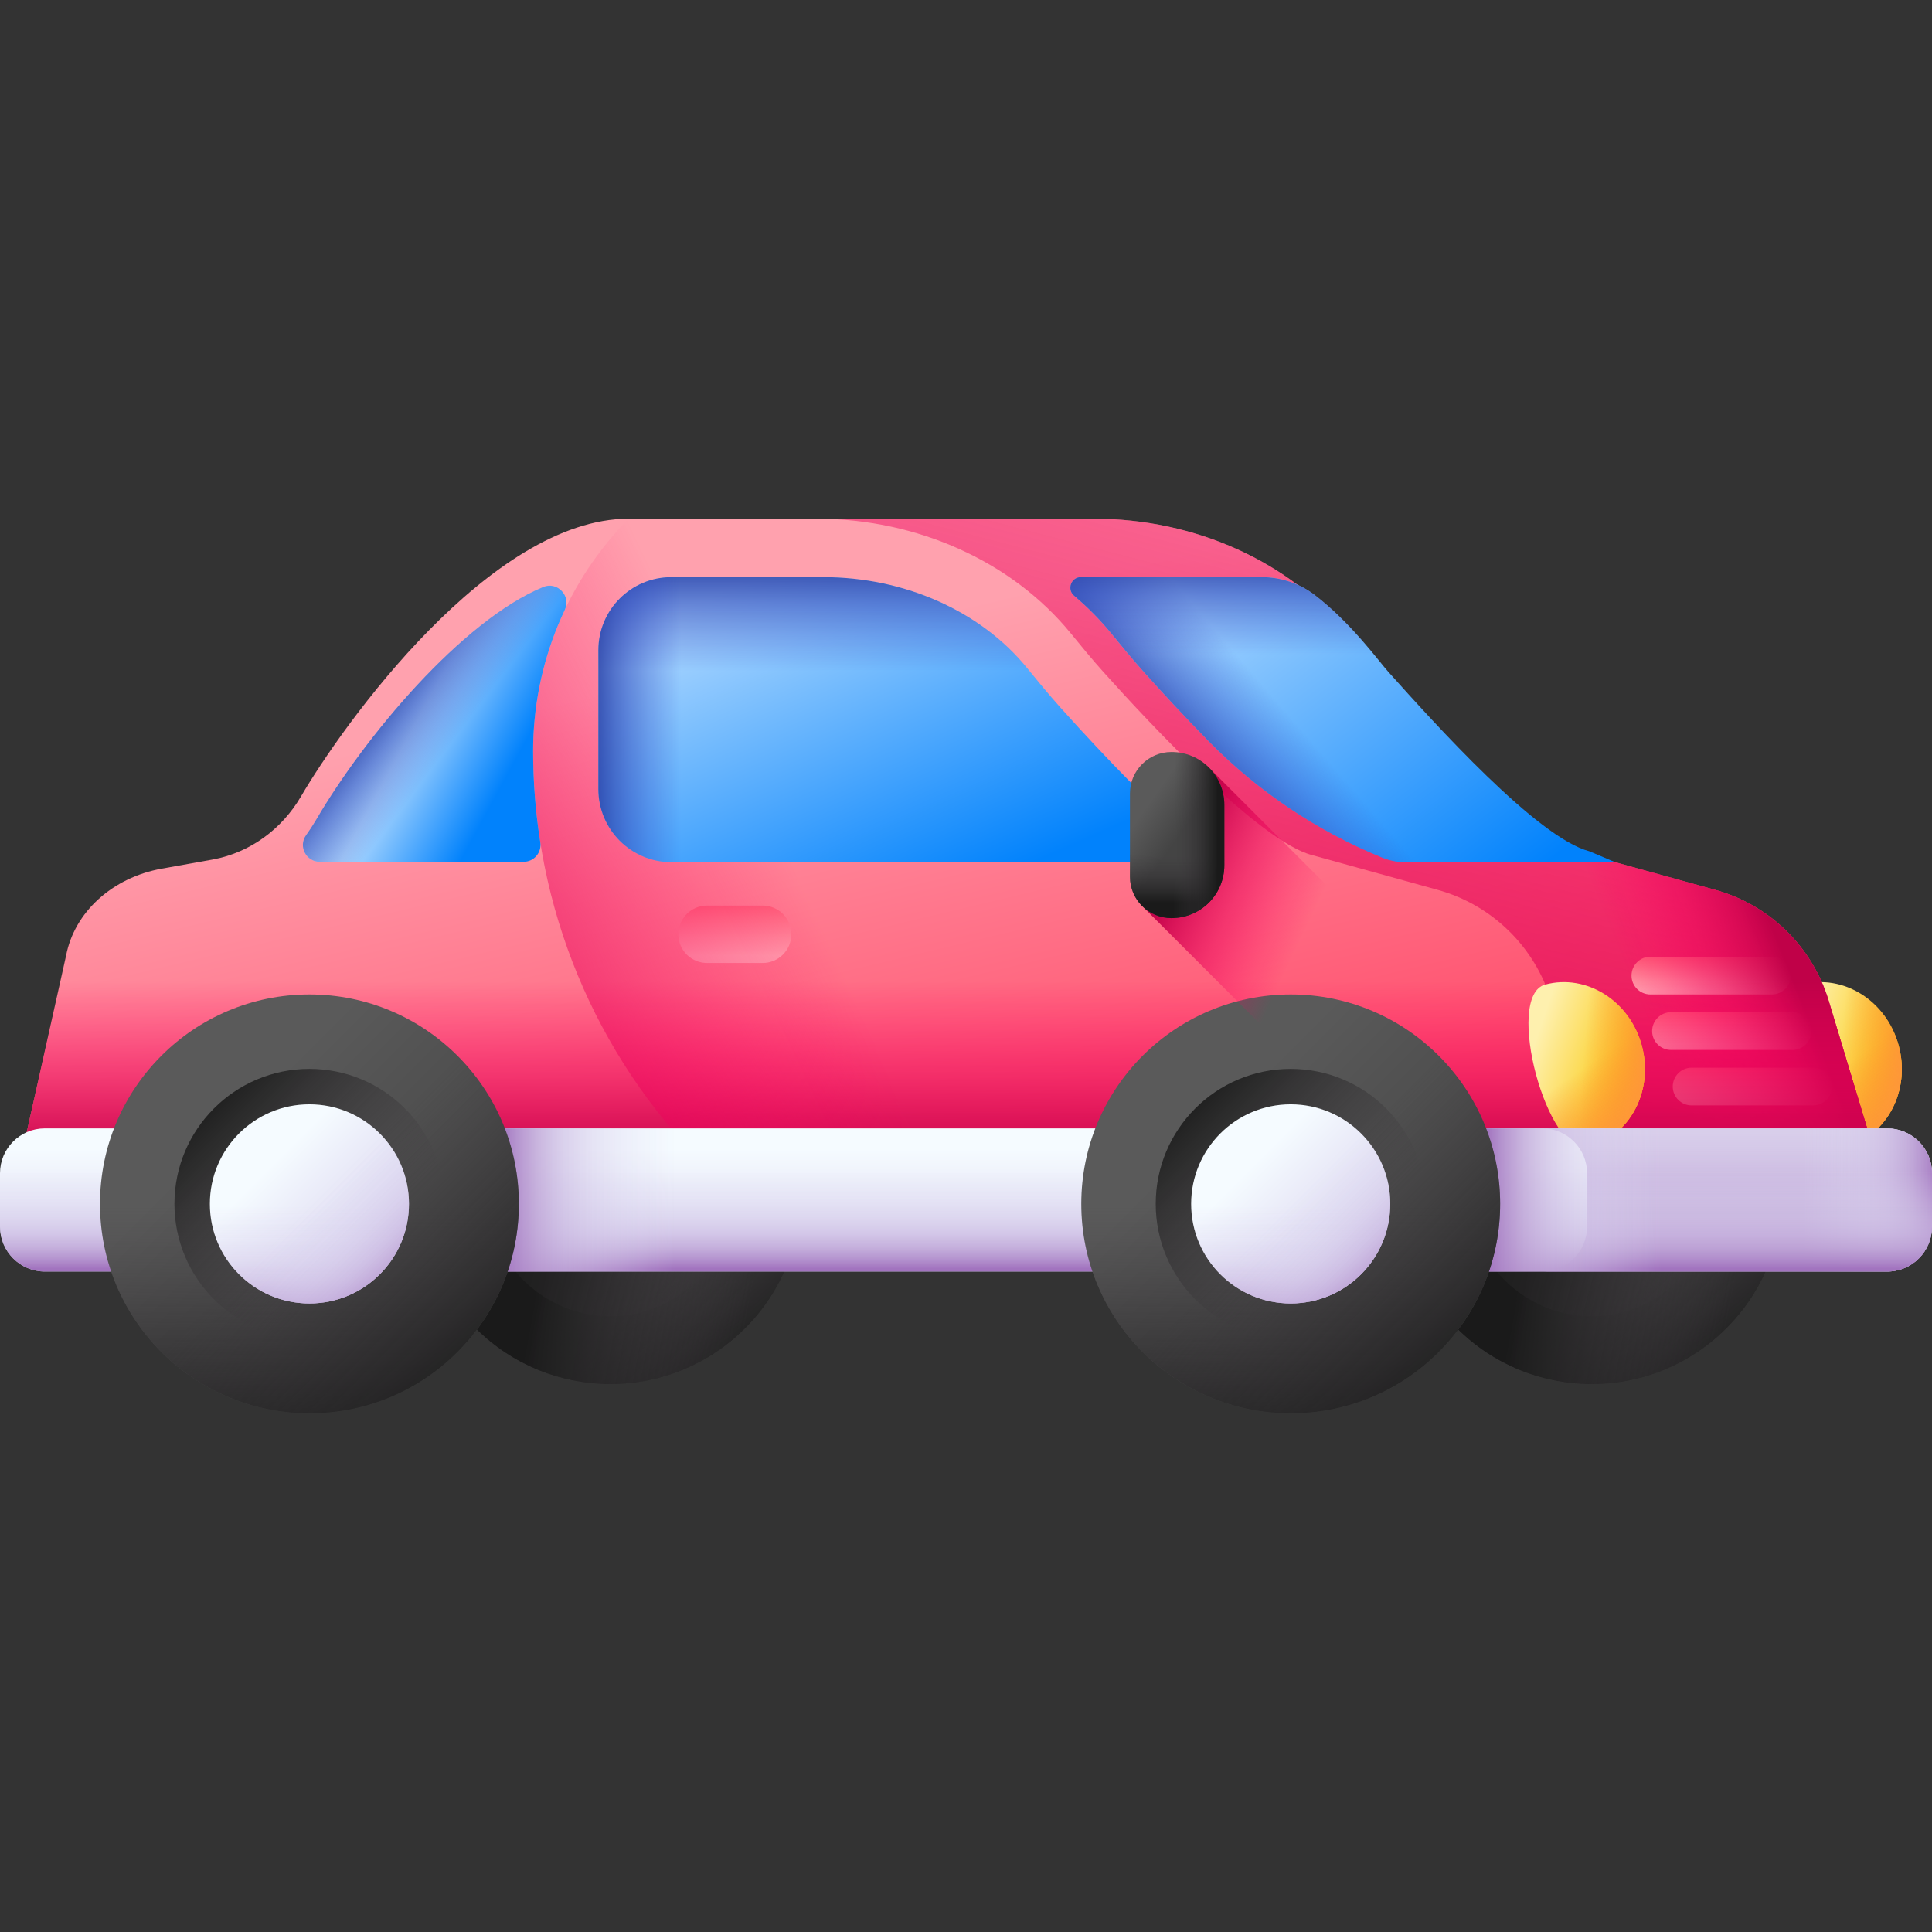 <svg xmlns="http://www.w3.org/2000/svg" xmlns:xlink="http://www.w3.org/1999/xlink" id="Capa_1" viewBox="0 0 512 512"><rect x="0" y="0" width="512" height="512" fill="#333333" stroke="none"/><linearGradient id="lg1"><stop offset="0" stop-color="#fef0ae"></stop><stop offset="1" stop-color="#fac600"></stop></linearGradient><linearGradient id="SVGID_1_" gradientTransform="matrix(.966 -.259 .259 .966 -67.639 118.714)" gradientUnits="userSpaceOnUse" x1="482.112" x2="505.108" xlink:href="#lg1" y1="294.2" y2="309.329"></linearGradient><linearGradient id="lg2"><stop offset="0" stop-color="#fe9738" stop-opacity="0"></stop><stop offset="1" stop-color="#fe9738"></stop></linearGradient><linearGradient id="SVGID_00000163795349997721350240000005503540071207704198_" gradientTransform="matrix(.966 -.259 .259 .966 -67.639 118.714)" gradientUnits="userSpaceOnUse" x1="495.361" x2="501.815" xlink:href="#lg2" y1="301.878" y2="320.78"></linearGradient><linearGradient id="SVGID_00000098941966662173465220000016118496991447153285_" gradientTransform="matrix(.966 -.259 .259 .966 -67.639 118.714)" gradientUnits="userSpaceOnUse" x1="493.825" x2="509.27" xlink:href="#lg2" y1="301.646" y2="307.178"></linearGradient><linearGradient id="lg3"><stop offset="0" stop-color="#5a5a5a"></stop><stop offset="1" stop-color="#444"></stop></linearGradient><linearGradient id="SVGID_00000124864030203261329370000012743423377501977510_" gradientUnits="userSpaceOnUse" x1="142.203" x2="188.198" xlink:href="#lg3" y1="296.65" y2="342.646"></linearGradient><linearGradient id="lg4"><stop offset="0" stop-color="#433f43" stop-opacity="0"></stop><stop offset="1" stop-color="#1a1a1a"></stop></linearGradient><linearGradient id="SVGID_00000183971845544480097460000015676255963954658460_" gradientUnits="userSpaceOnUse" x1="161.753" x2="161.753" xlink:href="#lg4" y1="316.84" y2="376.36"></linearGradient><linearGradient id="SVGID_00000052813506538632440070000006773480677501940632_" gradientTransform="matrix(.707 -.707 .707 .707 367.785 554.088)" gradientUnits="userSpaceOnUse" x1="22.525" x2="22.525" xlink:href="#lg4" y1="-313.259" y2="-250.608"></linearGradient><linearGradient id="SVGID_00000057867926840222570280000015979532674334448056_" gradientUnits="userSpaceOnUse" x1="202.717" x2="147.113" xlink:href="#lg4" y1="324.714" y2="314.258"></linearGradient><linearGradient id="SVGID_00000087410893885080004660000010370699755609346748_" gradientUnits="userSpaceOnUse" x1="196.657" x2="135.568" xlink:href="#lg4" y1="325.854" y2="308.957"></linearGradient><linearGradient id="SVGID_00000057138028879251273920000004712665173520287663_" gradientUnits="userSpaceOnUse" x1="402.254" x2="448.249" xlink:href="#lg3" y1="296.65" y2="342.646"></linearGradient><linearGradient id="SVGID_00000145057232862315618630000003851023378572342969_" gradientUnits="userSpaceOnUse" x1="421.804" x2="421.804" xlink:href="#lg4" y1="316.84" y2="376.36"></linearGradient><linearGradient id="SVGID_00000049196149458439069530000001064863695049274272_" gradientTransform="matrix(.707 -.707 .707 .707 367.785 554.088)" gradientUnits="userSpaceOnUse" x1="206.409" x2="206.409" xlink:href="#lg4" y1="-129.375" y2="-66.724"></linearGradient><linearGradient id="SVGID_00000089557290431447415530000008037060173454714763_" gradientUnits="userSpaceOnUse" x1="462.768" x2="407.164" xlink:href="#lg4" y1="324.714" y2="314.258"></linearGradient><linearGradient id="SVGID_00000181087747949474610400000010472091040737871283_" gradientUnits="userSpaceOnUse" x1="456.708" x2="395.619" xlink:href="#lg4" y1="325.854" y2="308.957"></linearGradient><linearGradient id="lg5"><stop offset="0" stop-color="#ffa1ae"></stop><stop offset="1" stop-color="#ff4565"></stop></linearGradient><linearGradient id="SVGID_00000127734486106266633140000012274448454902599097_" gradientUnits="userSpaceOnUse" x1="215.394" x2="253.694" xlink:href="#lg5" y1="169.989" y2="330.535"></linearGradient><linearGradient id="lg6"><stop offset="0" stop-color="#fe0364" stop-opacity="0"></stop><stop offset=".234" stop-color="#f90362" stop-opacity=".234"></stop><stop offset=".517" stop-color="#ea035b" stop-opacity=".517"></stop><stop offset=".824" stop-color="#d20250" stop-opacity=".824"></stop><stop offset="1" stop-color="#c00148"></stop></linearGradient><linearGradient id="SVGID_00000182502048381993341310000004415774567699649447_" gradientUnits="userSpaceOnUse" x1="420.627" x2="316.905" xlink:href="#lg6" y1="-5.397" y2="393.455"></linearGradient><linearGradient id="SVGID_00000093170902871907700440000005214368192350310287_" gradientUnits="userSpaceOnUse" x1="453.468" x2="453.468" xlink:href="#lg5" y1="262.566" y2="250.884"></linearGradient><linearGradient id="SVGID_00000018935317950449508660000014039183158573136559_" gradientUnits="userSpaceOnUse" x1="458.933" x2="458.933" xlink:href="#lg5" y1="277.27" y2="265.588"></linearGradient><linearGradient id="SVGID_00000049210708346511449270000004936916308270640772_" gradientUnits="userSpaceOnUse" x1="464.399" x2="464.399" xlink:href="#lg5" y1="291.975" y2="280.293"></linearGradient><linearGradient id="SVGID_00000084490957173355000850000012363459413687724953_" gradientUnits="userSpaceOnUse" x1="421.481" x2="458.906" xlink:href="#lg6" y1="233.747" y2="218.777"></linearGradient><linearGradient id="SVGID_00000106859680249241751450000003637997749991391129_" gradientUnits="userSpaceOnUse" x1="252.034" x2="252.034" xlink:href="#lg6" y1="259.952" y2="306.874"></linearGradient><linearGradient id="SVGID_00000005974662669772288180000001230892995946721948_" gradientUnits="userSpaceOnUse" x1="194.743" x2="194.743" xlink:href="#lg5" y1="253.299" y2="235.214"></linearGradient><linearGradient id="SVGID_00000054982966938844576600000015154121859000401289_" gradientUnits="userSpaceOnUse" x1="233.575" x2="119.041" xlink:href="#lg6" y1="278.643" y2="333.296"></linearGradient><linearGradient id="SVGID_00000041258154059895570130000010344203226098934942_" gradientTransform="matrix(.966 -.259 .259 .966 -67.639 118.714)" gradientUnits="userSpaceOnUse" x1="416.353" x2="439.349" xlink:href="#lg1" y1="276.58" y2="291.709"></linearGradient><linearGradient id="SVGID_00000152955915006414850040000002312828482853885065_" gradientTransform="matrix(.966 -.259 .259 .966 -67.639 118.714)" gradientUnits="userSpaceOnUse" x1="429.601" x2="436.056" xlink:href="#lg2" y1="284.258" y2="303.16"></linearGradient><linearGradient id="SVGID_00000019663131273920577070000004729800306960750480_" gradientTransform="matrix(.966 -.259 .259 .966 -67.639 118.714)" gradientUnits="userSpaceOnUse" x1="428.066" x2="443.51" xlink:href="#lg2" y1="284.026" y2="289.558"></linearGradient><linearGradient id="lg7"><stop offset="0" stop-color="#b3dafe"></stop><stop offset="1" stop-color="#0182fc"></stop></linearGradient><linearGradient id="SVGID_00000183228413028020179370000002242481871386036671_" gradientUnits="userSpaceOnUse" x1="206.626" x2="246.761" xlink:href="#lg7" y1="149.785" y2="240.591"></linearGradient><linearGradient id="lg8"><stop offset="0" stop-color="#314dc9" stop-opacity="0"></stop><stop offset=".276" stop-color="#304bc4" stop-opacity=".276"></stop><stop offset=".563" stop-color="#2b45b8" stop-opacity=".563"></stop><stop offset=".854" stop-color="#243ba3" stop-opacity=".854"></stop><stop offset="1" stop-color="#1f3596"></stop></linearGradient><linearGradient id="SVGID_00000005963306287695508100000009353581672319984280_" gradientUnits="userSpaceOnUse" x1="236.835" x2="236.835" xlink:href="#lg8" y1="177.921" y2="146.738"></linearGradient><linearGradient id="SVGID_00000150782795292037094180000001119879184244996239_" gradientUnits="userSpaceOnUse" x1="180.45" x2="153.735" xlink:href="#lg8" y1="190.715" y2="190.715"></linearGradient><linearGradient id="SVGID_00000018228624459758577950000010861711549957956026_" gradientUnits="userSpaceOnUse" x1="111.312" x2="135.787" xlink:href="#lg7" y1="189.704" y2="203.011"></linearGradient><linearGradient id="SVGID_00000176003268643760600000000004411522810133753733_" gradientUnits="userSpaceOnUse" x1="120.537" x2="101.052" xlink:href="#lg8" y1="195.859" y2="181.127"></linearGradient><linearGradient id="SVGID_00000054255973604149450300000000551427757224445858_" gradientUnits="userSpaceOnUse" x1="319.594" x2="393.401" xlink:href="#lg7" y1="145.428" y2="241.451"></linearGradient><linearGradient id="SVGID_00000176017069048832393040000017090146064395891872_" gradientUnits="userSpaceOnUse" x1="348.712" x2="324.474" xlink:href="#lg8" y1="197.655" y2="218.685"></linearGradient><linearGradient id="SVGID_00000002356918611158558930000004350473675794945961_" gradientUnits="userSpaceOnUse" x1="331.556" x2="331.556" xlink:href="#lg8" y1="173.457" y2="145.598"></linearGradient><linearGradient id="lg9"><stop offset="0" stop-color="#f5fbff"></stop><stop offset="1" stop-color="#dbd5ef"></stop></linearGradient><linearGradient id="SVGID_00000175281168046208741900000017291543286585364155_" gradientUnits="userSpaceOnUse" x1="256" x2="256" xlink:href="#lg9" y1="304.625" y2="334.701"></linearGradient><linearGradient id="lg10"><stop offset="0" stop-color="#dbd5ef" stop-opacity="0"></stop><stop offset=".285" stop-color="#d9d2ee" stop-opacity=".285"></stop><stop offset=".474" stop-color="#d4c9e9" stop-opacity=".474"></stop><stop offset=".635" stop-color="#cbbae2" stop-opacity=".635"></stop><stop offset=".779" stop-color="#bfa5d7" stop-opacity=".78"></stop><stop offset=".913" stop-color="#af8aca" stop-opacity=".913"></stop><stop offset="1" stop-color="#a274bf"></stop></linearGradient><linearGradient id="SVGID_00000171700172110677803220000003781399567354311831_" gradientUnits="userSpaceOnUse" x1="460.349" x2="460.349" xlink:href="#lg10" y1="200.546" y2="350.8"></linearGradient><linearGradient id="SVGID_00000050634661647931884830000003073490819873355660_" gradientUnits="userSpaceOnUse" x1="477.753" x2="513.636" xlink:href="#lg10" y1="318" y2="318"></linearGradient><linearGradient id="SVGID_00000075847217635026198270000009206464351766149562_" gradientUnits="userSpaceOnUse" x1="256" x2="256" xlink:href="#lg10" y1="310.328" y2="336.15"></linearGradient><linearGradient id="SVGID_00000064349933199174272790000003383769327238341772_" gradientUnits="userSpaceOnUse" x1="178.941" x2="132.817" xlink:href="#lg10" y1="318" y2="318"></linearGradient><linearGradient id="SVGID_00000176011148788527883870000011454024842960972702_" gradientUnits="userSpaceOnUse" x1="440.155" x2="394.031" xlink:href="#lg10" y1="318" y2="318"></linearGradient><linearGradient id="SVGID_00000017503143761223266620000009758910759755545249_" gradientUnits="userSpaceOnUse" x1="320.606" x2="371.06" xlink:href="#lg3" y1="297.594" y2="348.047"></linearGradient><linearGradient id="SVGID_00000029727564683243726180000009145622259188720035_" gradientUnits="userSpaceOnUse" x1="342.051" x2="342.051" xlink:href="#lg4" y1="319.741" y2="385.029"></linearGradient><linearGradient id="SVGID_00000019674215868026410060000013411350482671553194_" gradientTransform="matrix(.707 -.707 .707 .707 367.785 554.088)" gradientUnits="userSpaceOnUse" x1="148.008" x2="148.008" xlink:href="#lg4" y1="-183.7" y2="-114.976"></linearGradient><linearGradient id="SVGID_00000013164894885008497490000008618680821938009756_" gradientUnits="userSpaceOnUse" x1="355.385" x2="313.686" xlink:href="#lg4" y1="332.373" y2="290.674"></linearGradient><linearGradient id="SVGID_00000145772450388935527130000015809874073700187044_" gradientUnits="userSpaceOnUse" x1="331.856" x2="355.842" xlink:href="#lg9" y1="308.844" y2="332.83"></linearGradient><linearGradient id="SVGID_00000001665458492780256660000018218397589902373761_" gradientUnits="userSpaceOnUse" x1="342.051" x2="342.051" xlink:href="#lg10" y1="319.373" y2="350.411"></linearGradient><linearGradient id="SVGID_00000049199361799272341410000011058107313314681474_" gradientTransform="matrix(.707 -.707 .707 .707 367.785 554.088)" gradientUnits="userSpaceOnUse" x1="148.008" x2="148.008" xlink:href="#lg10" y1="-184.068" y2="-151.396"></linearGradient><linearGradient id="SVGID_00000163052053526662722820000004355723604518599330_" gradientUnits="userSpaceOnUse" x1="60.555" x2="111.009" xlink:href="#lg3" y1="297.594" y2="348.047"></linearGradient><linearGradient id="SVGID_00000050644795859619993830000000038632861218664110_" gradientUnits="userSpaceOnUse" x1="82" x2="82" xlink:href="#lg4" y1="319.741" y2="385.029"></linearGradient><linearGradient id="SVGID_00000088848938197698934850000009083165698981196696_" gradientTransform="matrix(.707 -.707 .707 .707 367.785 554.088)" gradientUnits="userSpaceOnUse" x1="-35.876" x2="-35.876" xlink:href="#lg4" y1="-367.584" y2="-298.86"></linearGradient><linearGradient id="SVGID_00000064335596389449490360000004196905807710306211_" gradientUnits="userSpaceOnUse" x1="95.334" x2="53.635" xlink:href="#lg4" y1="332.373" y2="290.674"></linearGradient><linearGradient id="SVGID_00000041271950667226805240000001003344630353225637_" gradientUnits="userSpaceOnUse" x1="71.805" x2="95.791" xlink:href="#lg9" y1="308.844" y2="332.83"></linearGradient><linearGradient id="SVGID_00000106105284299101957540000003766124694920871060_" gradientUnits="userSpaceOnUse" x1="82" x2="82" xlink:href="#lg10" y1="319.373" y2="350.411"></linearGradient><linearGradient id="SVGID_00000129207661675409534350000000496027763538360488_" gradientTransform="matrix(.707 -.707 .707 .707 367.785 554.088)" gradientUnits="userSpaceOnUse" x1="-35.876" x2="-35.876" xlink:href="#lg10" y1="-367.952" y2="-335.28"></linearGradient><linearGradient id="SVGID_00000046324693877320560000000009589582576935837609_" gradientUnits="userSpaceOnUse" x1="340.722" x2="305.553" xlink:href="#lg6" y1="257.587" y2="240.953"></linearGradient><linearGradient id="SVGID_00000158020431340940729450000012790138867787501458_" gradientUnits="userSpaceOnUse" x1="302.608" x2="312.113" xlink:href="#lg3" y1="215.488" y2="222.141"></linearGradient><linearGradient id="SVGID_00000060724521650609017500000003127342281156843667_" gradientUnits="userSpaceOnUse" x1="311.954" x2="311.954" xlink:href="#lg4" y1="226.022" y2="239.305"></linearGradient><linearGradient id="SVGID_00000183965012795941182190000017520913789092241311_" gradientUnits="userSpaceOnUse" x1="311.059" x2="322.71" xlink:href="#lg4" y1="221.302" y2="221.302"></linearGradient><g><g><path d="m503.183 277.116c3.184 11.881-3.125 23.894-14.089 26.832s-22.493-40.087-11.528-43.025c10.964-2.938 22.434 4.312 25.617 16.193z" fill="url(#SVGID_1_)"></path><path d="m489.094 303.948c10.965-2.938 17.273-14.951 14.089-26.832-.904-3.375-2.479-6.375-4.519-8.875l-25.334 6.788c1.265 13.3 8.633 30.83 15.764 28.919z" fill="url(#SVGID_00000163795349997721350240000005503540071207704198_)"></path><path d="m477.566 260.923c-.138.037-.271.085-.402.135l11.515 42.974c.138-.023.277-.047.415-.084 10.965-2.938 17.273-14.951 14.089-26.832-3.183-11.881-14.653-19.131-25.617-16.193z" fill="url(#SVGID_00000098941966662173465220000016118496991447153285_)"></path></g><g><g><circle cx="161.753" cy="316.2" fill="url(#SVGID_00000124864030203261329370000012743423377501977510_)" r="50.596"></circle><path d="m111.157 316.2c0 27.943 22.653 50.596 50.596 50.596s50.596-22.653 50.596-50.596c0-6.052-1.066-11.854-3.015-17.233h-95.163c-1.948 5.379-3.014 11.181-3.014 17.233z" fill="url(#SVGID_00000183971845544480097460000015676255963954658460_)"></path><path d="m125.976 351.977c19.759 19.759 51.795 19.759 71.554 0s19.759-51.795 0-71.554c-4.279-4.279-9.136-7.628-14.317-10.054l-67.29 67.29c2.425 5.182 5.774 10.038 10.053 14.318z" fill="url(#SVGID_00000052813506538632440070000006773480677501940632_)"></path><path d="m125.976 351.977c19.759 19.759 51.795 19.759 71.554 0s19.759-51.795 0-71.554c-4.279-4.279-9.136-7.628-14.317-10.054l-67.29 67.29c2.425 5.182 5.774 10.038 10.053 14.318z" fill="url(#SVGID_00000057867926840222570280000015979532674334448056_)"></path></g><circle cx="161.753" cy="316.2" fill="url(#SVGID_00000087410893885080004660000010370699755609346748_)" r="32.61"></circle></g><g><g><circle cx="421.804" cy="316.2" fill="url(#SVGID_00000057138028879251273920000004712665173520287663_)" r="50.596"></circle><path d="m371.208 316.2c0 27.943 22.653 50.596 50.596 50.596s50.596-22.653 50.596-50.596c0-6.052-1.066-11.854-3.015-17.233h-95.163c-1.948 5.379-3.014 11.181-3.014 17.233z" fill="url(#SVGID_00000145057232862315618630000003851023378572342969_)"></path><path d="m386.027 351.977c19.759 19.759 51.795 19.759 71.554 0s19.759-51.795 0-71.554c-4.279-4.279-9.136-7.628-14.317-10.054l-67.29 67.29c2.425 5.182 5.774 10.038 10.053 14.318z" fill="url(#SVGID_00000049196149458439069530000001064863695049274272_)"></path><path d="m386.027 351.977c19.759 19.759 51.795 19.759 71.554 0s19.759-51.795 0-71.554c-4.279-4.279-9.136-7.628-14.317-10.054l-67.29 67.29c2.425 5.182 5.774 10.038 10.053 14.318z" fill="url(#SVGID_00000089557290431447415530000008037060173454714763_)"></path></g><circle cx="421.804" cy="316.2" fill="url(#SVGID_00000181087747949474610400000010472091040737871283_)" r="32.61"></circle></g><g><path d="m502.228 323.575h-500.388l15.668-70.303c2.198-11.552 12.274-20.722 25.367-23.072l13.362-2.392c.075-.011.162-.032.237-.043 9.817-1.821 18.233-8.05 23.276-16.671 11.304-19.332 50.227-73.633 86.877-73.633h123.235c26.865 0 51.952 11.401 67.469 30.41 2.791 3.427 5.582 6.832 8.535 10.119 12.479 13.933 41.585 45.044 55.346 48.611l33.307 9.217c14.417 3.989 25.78 15.093 30.102 29.414z" fill="url(#SVGID_00000127734486106266633140000012274448454902599097_)"></path><path d="m484.622 265.232c-4.321-14.321-15.685-25.425-30.102-29.414l-33.307-9.217c-13.761-3.567-42.867-34.677-55.346-48.611-2.953-3.287-5.744-6.692-8.535-10.119-15.518-19.009-40.604-30.41-67.469-30.41h-73.538c26.865 0 51.952 11.401 67.469 30.41 2.791 3.427 5.582 6.832 8.535 10.119 12.479 13.933 41.585 45.044 55.346 48.611l33.307 9.217c14.417 3.989 25.78 15.093 30.102 29.414l17.606 58.343h73.538z" fill="url(#SVGID_00000182502048381993341310000004415774567699649447_)"></path><g><path d="m469.568 263.539h-32.201c-2.762 0-5.001-2.239-5.001-5.001s2.239-5.001 5.001-5.001h32.201c2.762 0 5.001 2.239 5.001 5.001s-2.239 5.001-5.001 5.001z" fill="url(#SVGID_00000093170902871907700440000005214368192350310287_)"></path><path d="m475.034 278.243h-32.201c-2.762 0-5.001-2.239-5.001-5.001s2.239-5.001 5.001-5.001h32.201c2.762 0 5.001 2.239 5.001 5.001s-2.239 5.001-5.001 5.001z" fill="url(#SVGID_00000018935317950449508660000014039183158573136559_)"></path><path d="m480.499 292.948h-32.201c-2.762 0-5.001-2.239-5.001-5.001s2.239-5.001 5.001-5.001h32.201c2.762 0 5.001 2.239 5.001 5.001 0 2.761-2.239 5.001-5.001 5.001z" fill="url(#SVGID_00000049210708346511449270000004936916308270640772_)"></path></g><path d="m454.52 235.818-33.307-9.217c-13.761-3.567-42.867-34.677-55.346-48.611-2.953-3.287-5.744-6.692-8.535-10.119-6.851-8.393-15.57-15.299-25.481-20.399v69.556c6.088 4.884 11.66 8.494 15.824 9.573l33.307 9.217c14.417 3.989 25.78 15.093 30.102 29.414l17.606 58.343h73.538l-17.606-58.343c-4.322-14.321-15.685-25.425-30.102-29.414z" fill="url(#SVGID_00000084490957173355000850000012363459413687724953_)"></path><path d="m17.508 253.272-15.668 70.303h500.388l-17.606-58.343c-4.321-14.321-15.685-25.425-30.102-29.414l-19.151-5.3h-393.974c-12.363 2.755-21.772 11.644-23.887 22.754z" fill="url(#SVGID_00000106859680249241751450000003637997749991391129_)"></path><path d="m202.109 255.2h-14.733c-4.2 0-7.604-3.404-7.604-7.604s3.404-7.604 7.604-7.604h14.733c4.2 0 7.604 3.404 7.604 7.604 0 4.199-3.405 7.604-7.604 7.604z" fill="url(#SVGID_00000005974662669772288180000001230892995946721948_)"></path><path d="m186.738 308.74 14.835 14.835h300.654l-17.606-58.343c-4.321-14.321-15.685-25.425-30.102-29.414l-33.307-9.217c-13.761-3.567-42.867-34.677-55.346-48.611-2.953-3.287-5.744-6.692-8.535-10.119-15.518-19.009-40.604-30.41-67.469-30.41h-123.234c-16.238 16.36-25.351 38.475-25.351 61.526 0 41.165 16.353 80.645 45.461 109.753z" fill="url(#SVGID_00000054982966938844576600000015154121859000401289_)"></path></g><g><path d="m435.104 277.116c3.183 11.881-3.125 23.894-14.089 26.832-10.965 2.938-22.493-40.087-11.528-43.025 10.964-2.938 22.434 4.312 25.617 16.193z" fill="url(#SVGID_00000041258154059895570130000010344203226098934942_)"></path><path d="m421.015 303.948c10.965-2.938 17.273-14.951 14.089-26.832-.904-3.375-2.479-6.375-4.519-8.875l-25.334 6.788c1.265 13.3 8.632 30.83 15.764 28.919z" fill="url(#SVGID_00000152955915006414850040000002312828482853885065_)"></path><path d="m409.486 260.923c-.138.037-.271.085-.402.135l11.515 42.974c.138-.023.277-.047.415-.084 10.965-2.938 17.273-14.951 14.089-26.832-3.182-11.881-14.652-19.131-25.617-16.193z" fill="url(#SVGID_00000019663131273920577070000004729800306960750480_)"></path></g><g><path d="m310.62 228.48h-132.689c-10.692 0-19.36-8.668-19.36-19.36v-36.812c0-10.692 8.668-19.36 19.36-19.36h40.235c21.514 0 41.698 8.984 53.986 24.037 2.629 3.23 5.627 6.893 8.825 10.472 13.491 15.032 24.174 25.673 32.63 33.232 3.051 2.724 1.109 7.791-2.987 7.791z" fill="url(#SVGID_00000183228413028020179370000002242481871386036671_)"></path><path d="m310.62 228.48h-132.689c-10.692 0-19.36-8.668-19.36-19.36v-36.812c0-10.692 8.668-19.36 19.36-19.36h40.235c21.514 0 41.698 8.984 53.986 24.037 2.629 3.23 5.627 6.893 8.825 10.472 13.491 15.032 24.174 25.673 32.63 33.232 3.051 2.724 1.109 7.791-2.987 7.791z" fill="url(#SVGID_00000005963306287695508100000009353581672319984280_)"></path><path d="m225.226 153.291c-2.333-.215-4.686-.343-7.06-.343h-40.235c-10.692 0-19.36 8.668-19.36 19.36v36.812c0 10.692 8.668 19.36 19.36 19.36h47.295z" fill="url(#SVGID_00000150782795292037094180000001119879184244996239_)"></path></g><g><path d="m147.86 165.715c-4.3 10.46-6.58 21.74-6.58 33.27 0 8.16.64 16.253 1.899 24.212.431 2.724-1.658 5.188-4.415 5.188h-54.024c-3.63 0-5.75-4.1-3.63-7.04.94-1.31 1.83-2.67 2.66-4.08 12.82-21.936 38.583-52.777 60.205-61.706 3.734-1.542 7.439 2.394 5.708 6.044-.642 1.355-1.25 2.726-1.823 4.112z" fill="url(#SVGID_00000018228624459758577950000010861711549957956026_)"></path></g><g><path d="m147.86 165.715c-4.3 10.46-6.58 21.74-6.58 33.27 0 8.16.64 16.253 1.899 24.212.431 2.724-1.658 5.188-4.415 5.188h-54.024c-3.63 0-5.75-4.1-3.63-7.04.94-1.31 1.83-2.67 2.66-4.08 12.82-21.936 38.583-52.777 60.205-61.706 3.734-1.542 7.439 2.394 5.708 6.044-.642 1.355-1.25 2.726-1.823 4.112z" fill="url(#SVGID_00000176003268643760600000000004411522810133753733_)"></path></g><g><path d="m428.02 228.485h-55.77c-.011 0-.022 0-.033 0-2.059-.001-4.093-.449-5.997-1.23-17.216-7.06-32.837-17.526-45.88-30.795-6.852-6.971-13.038-13.716-17.289-18.465-2.96-3.29-5.75-6.7-8.54-10.12-2.947-3.607-6.244-6.954-9.841-9.992-1.997-1.687-.823-4.938 1.791-4.938h47.93c5.08 0 10.02 1.67 14.06 4.77 9.65 7.4 17.04 17.63 19.42 20.28 12.48 13.93 39.58 44.04 53.34 47.61z" fill="url(#SVGID_00000054255973604149450300000000551427757224445858_)"></path><path d="m428.02 228.485h-55.77c-.011 0-.022 0-.033 0-2.059-.001-4.093-.449-5.997-1.23-17.216-7.06-32.837-17.526-45.88-30.795-6.852-6.971-13.038-13.716-17.289-18.465-2.96-3.29-5.75-6.7-8.54-10.12-2.947-3.607-6.244-6.954-9.841-9.992-1.997-1.687-.823-4.938 1.791-4.938h47.93c5.08 0 10.02 1.67 14.06 4.77 9.65 7.4 17.04 17.63 19.42 20.28 12.48 13.93 39.58 44.04 53.34 47.61z" fill="url(#SVGID_00000176017069048832393040000017090146064395891872_)"></path><path d="m367.87 177.995c-2.38-2.65-9.77-12.88-19.42-20.28-4.04-3.1-8.98-4.77-14.06-4.77h-47.93c-2.614 0-3.787 3.251-1.791 4.938 3.596 3.038 6.893 6.385 9.841 9.992 2.79 3.42 5.58 6.83 8.54 10.12 3.064 3.422 7.141 7.887 11.739 12.72h64.659c-4.476-4.801-8.478-9.26-11.578-12.72z" fill="url(#SVGID_00000002356918611158558930000004350473675794945961_)"></path></g><g><path d="m500.108 336.969h-488.216c-6.568 0-11.892-5.324-11.892-11.892v-14.155c0-6.568 5.324-11.892 11.892-11.892h488.217c6.568 0 11.892 5.324 11.892 11.892v14.155c-.001 6.568-5.325 11.892-11.893 11.892z" fill="url(#SVGID_00000175281168046208741900000017291543286585364155_)"></path><path d="m500.108 299.03h-91.41c6.568 0 11.892 5.324 11.892 11.891v14.156c0 6.568-5.324 11.892-11.892 11.892h91.41c6.568 0 11.892-5.324 11.892-11.892v-14.156c0-6.567-5.324-11.891-11.892-11.891z" fill="url(#SVGID_00000171700172110677803220000003781399567354311831_)"></path><path d="m500.108 299.03h-91.41c6.568 0 11.892 5.324 11.892 11.891v14.156c0 6.568-5.324 11.892-11.892 11.892h91.41c6.568 0 11.892-5.324 11.892-11.892v-14.156c0-6.567-5.324-11.891-11.892-11.891z" fill="url(#SVGID_00000050634661647931884830000003073490819873355660_)"></path><path d="m500.108 336.969h-488.216c-6.568 0-11.892-5.324-11.892-11.892v-14.155c0-6.568 5.324-11.892 11.892-11.892h488.217c6.568 0 11.892 5.324 11.892 11.892v14.155c-.001 6.568-5.325 11.892-11.893 11.892z" fill="url(#SVGID_00000075847217635026198270000009206464351766149562_)"></path><path d="m108.385 299.03h116.841v37.939h-116.841z" fill="url(#SVGID_00000064349933199174272790000003383769327238341772_)"></path><path d="m369.599 299.03h116.841v37.939h-116.841z" fill="url(#SVGID_00000176011148788527883870000011454024842960972702_)"></path></g><g><g><circle cx="342.051" cy="319.039" fill="url(#SVGID_00000017503143761223266620000009758910759755545249_)" r="55.5"></circle><path d="m286.551 319.039c0 30.652 24.848 55.5 55.5 55.5s55.5-24.848 55.5-55.5c0-6.638-1.169-13.003-3.307-18.903h-104.386c-2.138 5.9-3.307 12.264-3.307 18.903z" fill="url(#SVGID_00000029727564683243726180000009145622259188720035_)"></path><path d="m302.806 358.283c21.674 21.674 56.815 21.674 78.489 0s21.674-56.815 0-78.489c-4.694-4.694-10.021-8.367-15.705-11.028l-73.812 73.812c2.661 5.684 6.334 11.011 11.028 15.705z" fill="url(#SVGID_00000019674215868026410060000013411350482671553194_)"></path></g><circle cx="342.051" cy="319.039" fill="url(#SVGID_00000013164894885008497490000008618680821938009756_)" r="35.771"></circle><g><circle cx="342.051" cy="319.039" fill="url(#SVGID_00000145772450388935527130000015809874073700187044_)" r="26.385"></circle><path d="m315.666 319.039c0 14.572 11.813 26.385 26.385 26.385s26.385-11.813 26.385-26.385c0-3.156-.556-6.182-1.572-8.987h-49.626c-1.016 2.805-1.572 5.831-1.572 8.987z" fill="url(#SVGID_00000001665458492780256660000018218397589902373761_)"></path><path d="m323.394 337.696c10.304 10.304 27.01 10.304 37.314 0s10.304-27.01 0-37.314c-2.232-2.232-4.764-3.978-7.466-5.243l-35.091 35.091c1.265 2.702 3.011 5.234 5.243 7.466z" fill="url(#SVGID_00000049199361799272341410000011058107313314681474_)"></path></g></g><g><g><circle cx="82" cy="319.039" fill="url(#SVGID_00000163052053526662722820000004355723604518599330_)" r="55.5"></circle><path d="m26.5 319.039c0 30.652 24.848 55.5 55.5 55.5s55.5-24.848 55.5-55.5c0-6.638-1.169-13.003-3.307-18.903h-104.386c-2.138 5.9-3.307 12.264-3.307 18.903z" fill="url(#SVGID_00000050644795859619993830000000038632861218664110_)"></path><path d="m42.755 358.283c21.674 21.674 56.815 21.674 78.489 0s21.674-56.815 0-78.489c-4.694-4.694-10.021-8.367-15.705-11.028l-73.812 73.812c2.661 5.684 6.334 11.011 11.028 15.705z" fill="url(#SVGID_00000088848938197698934850000009083165698981196696_)"></path></g><circle cx="82" cy="319.039" fill="url(#SVGID_00000064335596389449490360000004196905807710306211_)" r="35.771"></circle><g><circle cx="82" cy="319.039" fill="url(#SVGID_00000041271950667226805240000001003344630353225637_)" r="26.385"></circle><path d="m55.614 319.039c0 14.572 11.813 26.385 26.385 26.385s26.385-11.813 26.385-26.385c0-3.156-.556-6.182-1.572-8.987h-49.625c-1.017 2.805-1.573 5.831-1.573 8.987z" fill="url(#SVGID_00000106105284299101957540000003766124694920871060_)"></path><path d="m63.343 337.696c10.304 10.304 27.01 10.304 37.314 0s10.304-27.01 0-37.314c-2.232-2.232-4.764-3.978-7.466-5.243l-35.091 35.091c1.265 2.702 3.011 5.234 5.243 7.466z" fill="url(#SVGID_00000129207661675409534350000000496027763538360488_)"></path></g></g><path d="m320.452 203.502-17.509 36.858 83.215 83.215h54.367z" fill="url(#SVGID_00000046324693877320560000000009589582576935837609_)"></path><g><path d="m310.434 199.29c-6.067 0-10.986 4.918-10.986 10.986v22.052c0 6.067 4.918 10.986 10.986 10.986 7.746 0 14.026-6.28 14.026-14.026v-15.971c0-7.747-6.28-14.027-14.026-14.027z" fill="url(#SVGID_00000158020431340940729450000012790138867787501458_)"></path><path d="m299.448 218.1v14.228c0 6.067 4.918 10.986 10.986 10.986 7.746 0 14.026-6.28 14.026-14.026v-11.188z" fill="url(#SVGID_00000060724521650609017500000003127342281156843667_)"></path><path d="m310.434 199.29c-1.372 0-2.679.263-3.89.722v42.58c1.211.459 2.518.722 3.89.722 7.746 0 14.026-6.28 14.026-14.026v-15.971c0-7.747-6.28-14.027-14.026-14.027z" fill="url(#SVGID_00000183965012795941182190000017520913789092241311_)"></path></g></g><g></g><g></g><g></g><g></g><g></g><g></g><g></g><g></g><g></g><g></g><g></g><g></g><g></g><g></g><g></g></svg>